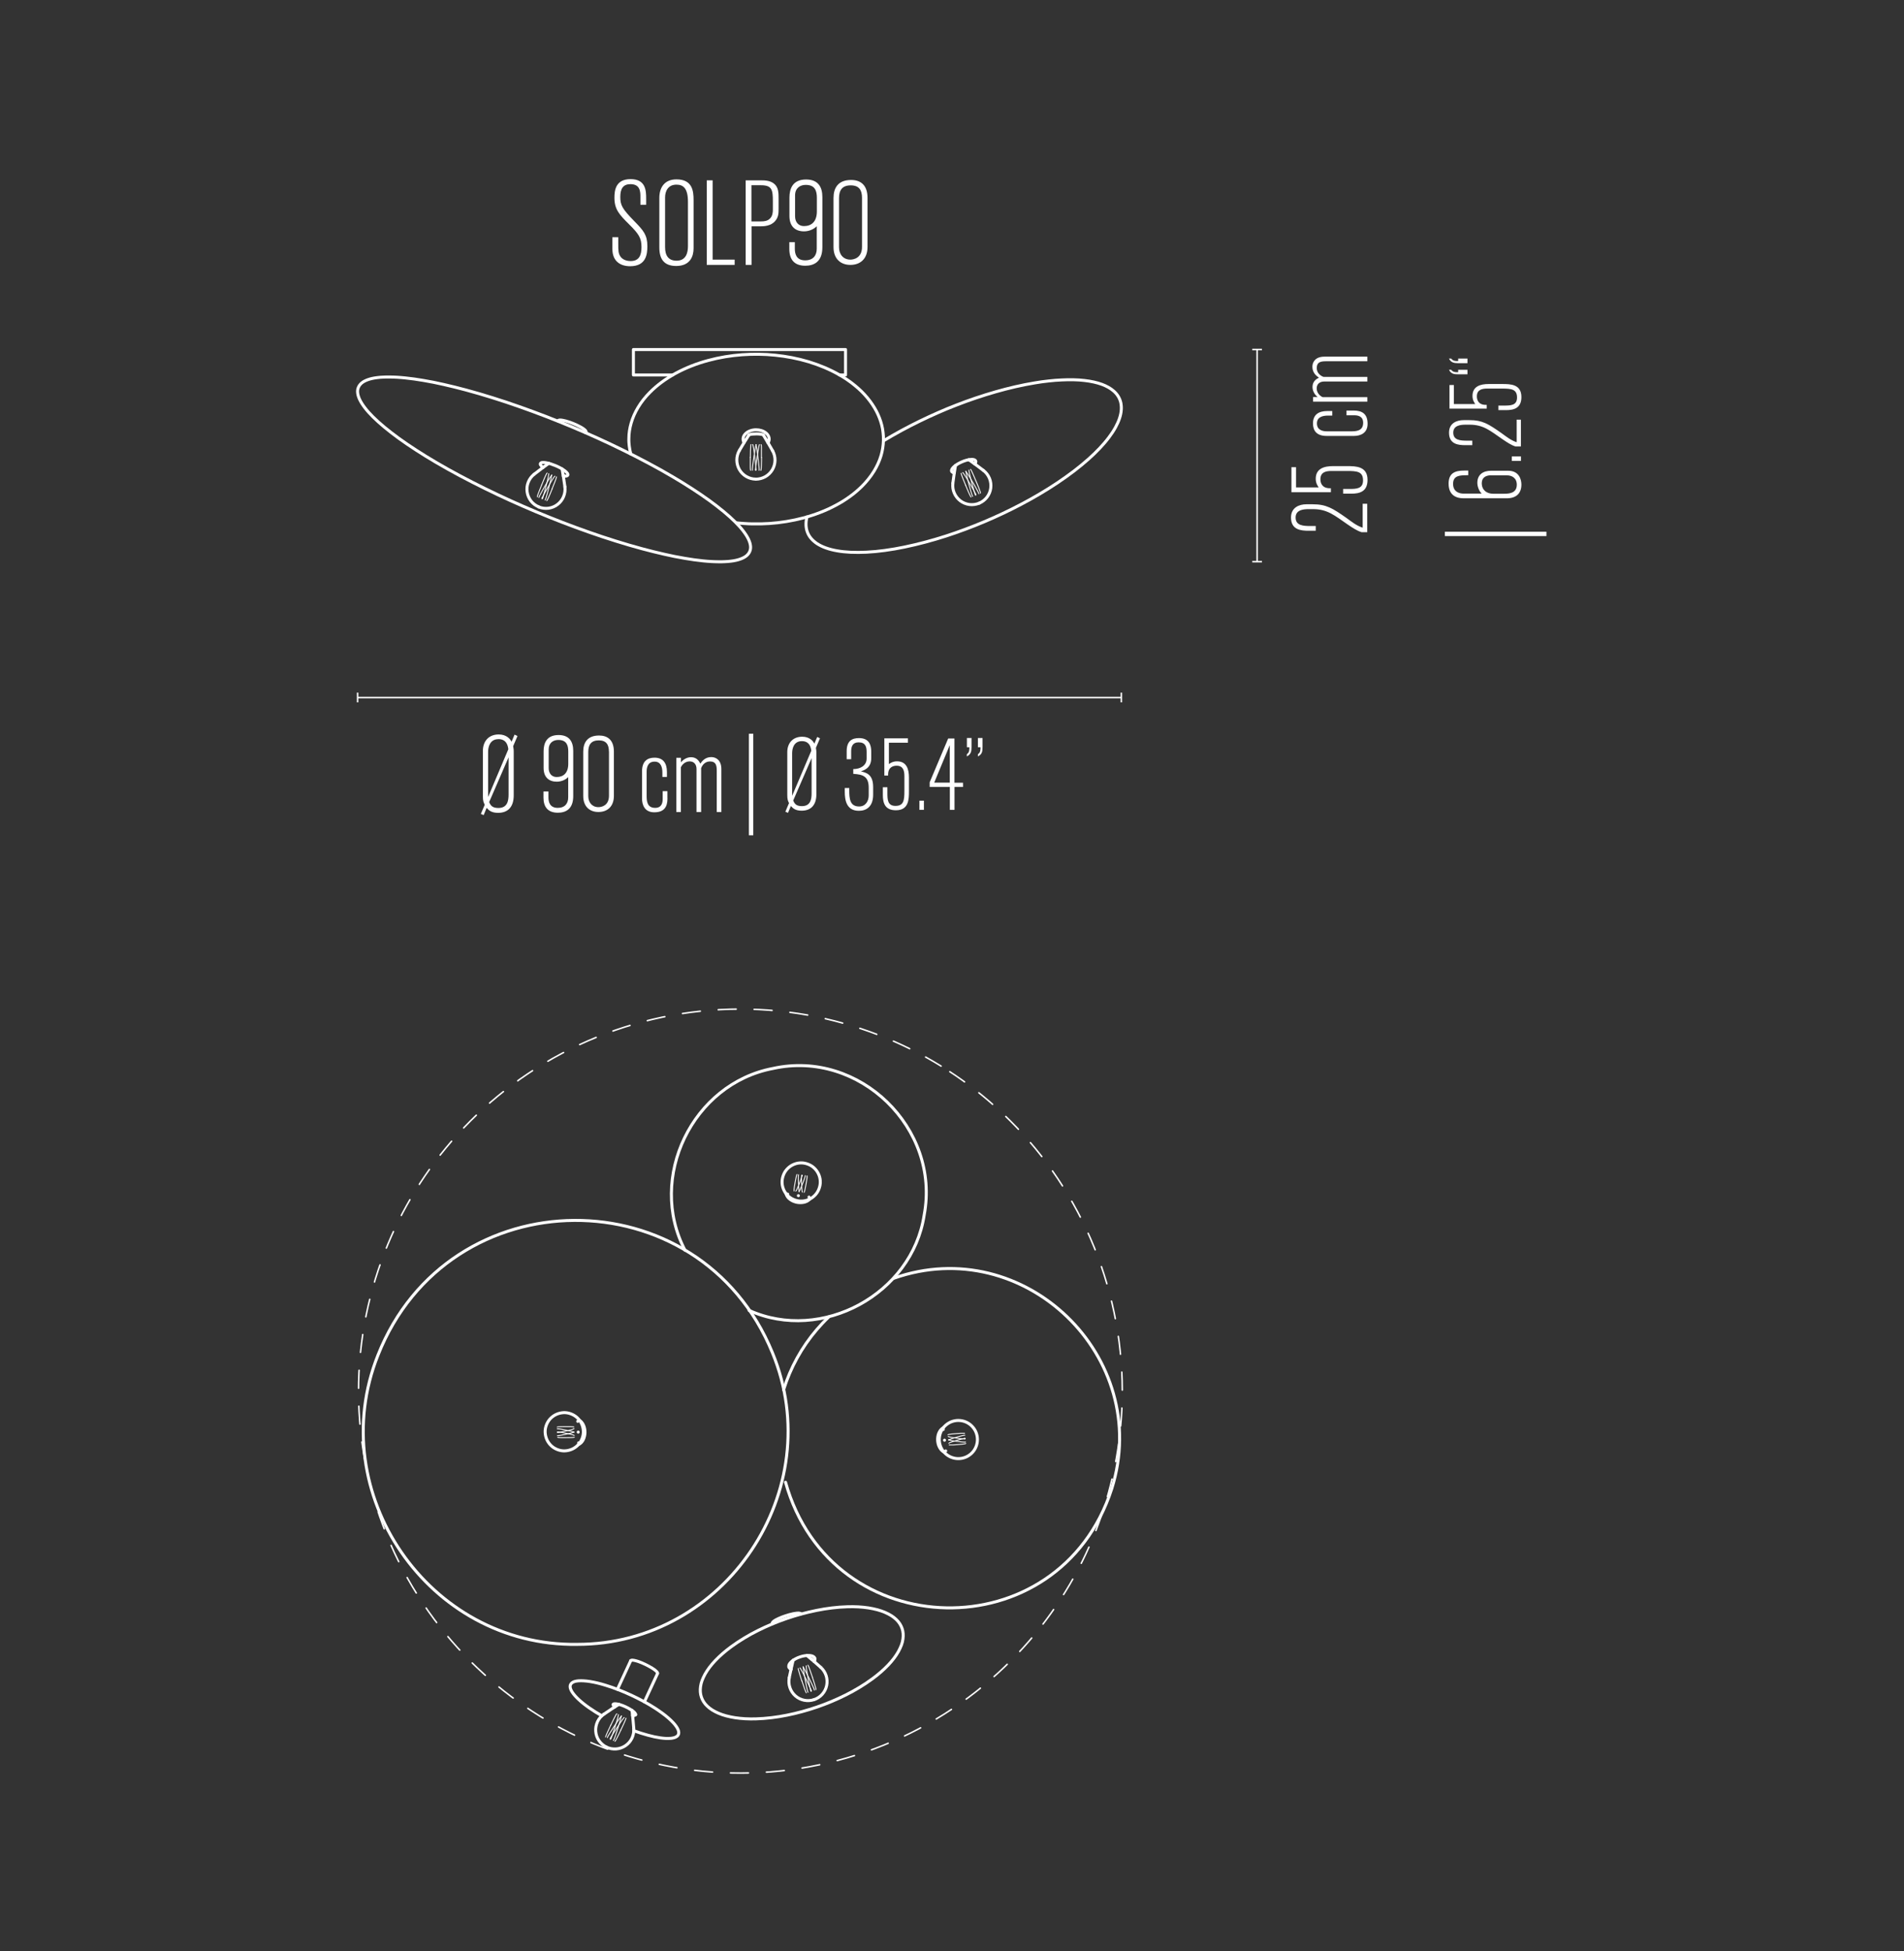 <svg xmlns="http://www.w3.org/2000/svg" viewBox="0 0 318 325.79"><rect x="0" y="0" width="318" height="325.79" fill="#333333" stroke="none"/><defs><style>      .cls-1 {        fill: #fff;      }      .cls-2 {        stroke-width: .15px;      }      .cls-2, .cls-3, .cls-4 {        stroke-linecap: round;        stroke-linejoin: round;      }      .cls-2, .cls-3, .cls-4, .cls-5 {        fill: none;        stroke: #fff;      }      .cls-3 {        stroke-width: .5px;      }      .cls-4 {        stroke-dasharray: 3 3;      }      .cls-4, .cls-5 {        stroke-width: .25px;      }      .cls-5 {        stroke-miterlimit: 10;      }    </style></defs><g id="Drawings_0.5" data-name="Drawings 0.5"><path class="cls-3" d="M123.49,75.21c.5-.86,1.05-1.73,1.58-2.57"></path><path class="cls-3" d="M129.04,75.27c-.49-.87-1.02-1.77-1.54-2.63"></path><path class="cls-3" d="M128.27,73.94s.01-.02.02-.03c0,0,.01-.02.02-.03,0-.02.02-.04.03-.05.02-.04.03-.07.05-.11.03-.07.05-.14.06-.22.02-.14.02-.28-.01-.42-.03-.14-.08-.27-.16-.39-.08-.14-.19-.26-.31-.36-.23-.2-.5-.34-.78-.43-.28-.09-.58-.14-.88-.14-.15,0-.29,0-.44.03-.15.02-.3.05-.45.1-.28.09-.56.22-.79.42-.12.1-.23.22-.32.35-.08.12-.14.25-.17.38-.08.3-.02.6.13.86"></path><path class="cls-3" d="M125.07,72.65s0-.02.02-.03c.01-.01.03-.03.05-.03.03-.01.06-.02.09-.03.04-.01.08-.02.12-.03.1-.02.21-.04.31-.05.2-.02.42-.03.63-.03s.43,0,.63.03c.1.01.21.03.31.05.04,0,.08.02.12.03.03,0,.06.02.09.03.02,0,.04.02.05.03,0,0,.02.02.02.03"></path><path class="cls-3" d="M162.81,77.47c.05-.07.1-.14.13-.21.02-.06.04-.12.04-.18,0-.11-.06-.2-.15-.26-.04-.03-.08-.04-.13-.06-.05-.02-.11-.03-.17-.04-.14-.02-.3-.02-.44,0-.48.04-1.01.21-1.44.4-.44.19-.92.45-1.28.77-.11.09-.22.2-.3.32-.03.05-.07.09-.09.15-.02.04-.04.08-.05.13-.03.11-.01.21.07.3.04.04.1.08.15.1.08.03.16.05.24.06"></path><path class="cls-3" d="M159.14,80.7c.12-.98.28-2,.44-2.98"></path><path class="cls-3" d="M164.26,78.56c-.79-.61-1.64-1.23-2.45-1.8"></path><line class="cls-3" x1="97.86" y1="72.09" x2="97.79" y2="72.24"></line><line class="cls-3" x1="93.22" y1="70.32" x2="93.26" y2="70.22"></line><path class="cls-3" d="M94.08,79.49c.11.01.22.02.34.01.08,0,.16-.02.24-.04.05-.02.1-.04.14-.08.03-.03.04-.07.05-.12,0-.04-.01-.09-.03-.13-.02-.06-.06-.11-.1-.16-.05-.07-.11-.12-.17-.18-.08-.07-.15-.14-.24-.2-.44-.33-1.02-.63-1.53-.84-.27-.11-.54-.21-.82-.3-.15-.04-.29-.08-.44-.12-.14-.03-.27-.06-.41-.08-.1-.01-.21-.02-.31-.03-.08,0-.16,0-.25.01-.06,0-.12.02-.17.05-.04.02-.08.04-.1.08-.03.04-.04.08-.04.12,0,.06.02.11.05.16.04.07.09.14.15.2.07.08.16.16.24.23"></path><path class="cls-3" d="M134.77,86.32c-.11.45-.17.91-.15,1.38.02.41.09.8.24,1.18.07.18.15.35.25.52.1.17.22.34.35.49.29.34.63.63,1,.88.45.29.93.52,1.43.7.6.22,1.24.38,1.87.49.75.14,1.52.21,2.28.25.88.04,1.77.03,2.65-.01,1.03-.05,2.06-.15,3.08-.29,1.11-.15,2.21-.34,3.31-.57,2.32-.48,4.66-1.11,6.92-1.84,4.26-1.38,8.56-3.19,12.52-5.28,2.08-1.09,4.14-2.3,6.1-3.61.94-.63,1.85-1.28,2.75-1.96.83-.64,1.64-1.3,2.43-2,.66-.59,1.3-1.2,1.9-1.84.53-.57,1.05-1.16,1.51-1.78.4-.53.78-1.09,1.1-1.68.27-.49.51-1.01.68-1.54.15-.45.25-.91.28-1.38.03-.4,0-.81-.08-1.2-.18-.77-.59-1.41-1.18-1.93-.26-.23-.56-.44-.86-.61-.35-.2-.72-.37-1.1-.51-.44-.16-.89-.29-1.35-.39-.52-.12-1.05-.2-1.58-.26-.6-.07-1.2-.11-1.8-.12-.67-.02-1.34,0-2,.03-.73.03-1.45.09-2.17.17-.77.08-1.54.19-2.31.32-2.19.36-4.41.88-6.54,1.49-2.2.63-4.4,1.37-6.53,2.2-1.04.4-2.06.82-3.08,1.27-1.03.45-2.04.92-3.05,1.41-2.06,1-4.11,2.11-6.08,3.3"></path><path class="cls-3" d="M105.35,75.79c-.11-.43-.2-.86-.25-1.29-.03-.21-.05-.42-.06-.64-.01-.21-.02-.42-.01-.63,0-.87.14-1.73.38-2.57.26-.92.66-1.8,1.15-2.62.55-.92,1.22-1.76,1.98-2.52.61-.62,1.27-1.18,1.97-1.7.74-.55,1.53-1.04,2.34-1.49,1.72-.93,3.57-1.65,5.46-2.15,1.85-.5,3.75-.81,5.66-.95.91-.07,1.82-.09,2.74-.08.93.01,1.85.06,2.77.16,1.88.19,3.75.55,5.56,1.09,1.78.54,3.52,1.26,5.14,2.18.92.53,1.81,1.13,2.63,1.81.76.62,1.47,1.31,2.09,2.07.57.69,1.07,1.43,1.49,2.23.37.72.67,1.48.87,2.27.11.43.19.85.23,1.29.05.42.07.84.06,1.26-.02.87-.16,1.73-.4,2.56-.27.92-.68,1.79-1.18,2.61-.56.91-1.24,1.75-2,2.51-.62.61-1.28,1.18-1.99,1.69-.75.55-1.54,1.04-2.35,1.47-1.72.93-3.58,1.63-5.46,2.13-1.86.49-3.78.8-5.7.93-.46.03-.93.05-1.39.06-.46.01-.91.01-1.37,0-.47,0-.93-.03-1.4-.06-.44-.03-.87-.06-1.31-.11"></path><polyline class="cls-3" points="140.2 62.61 141.22 62.61 141.22 58.36 105.79 58.36 105.79 62.61 112.37 62.61"></polyline><path class="cls-3" d="M105.86,288.98c.77.28,1.56.54,2.35.75.37.1.73.19,1.1.27.33.07.67.13,1.01.18.32.04.63.08.95.09.26,0,.52,0,.78-.02.2-.02.4-.06.6-.12.14-.05.29-.12.41-.21.21-.16.31-.38.3-.64,0-.15-.04-.31-.1-.45-.07-.19-.18-.37-.29-.53-.16-.24-.35-.47-.55-.68-.24-.26-.51-.51-.78-.75-.32-.28-.65-.54-.99-.79-.38-.28-.76-.54-1.15-.8-1.27-.83-2.68-1.58-4.05-2.22-1.37-.64-2.86-1.23-4.31-1.67-.44-.14-.89-.26-1.34-.37-.41-.1-.82-.18-1.24-.25-.36-.06-.72-.1-1.08-.12-.29-.02-.59-.02-.88,0-.21.02-.42.05-.62.11-.15.05-.3.11-.43.21-.21.16-.33.37-.33.63,0,.15.04.3.09.44.07.19.17.37.28.53.14.21.31.42.48.61.21.24.44.46.67.67.25.23.51.45.78.66.3.23.6.46.91.67.67.47,1.38.91,2.09,1.31"></path><path class="cls-3" d="M130.9,196.06c-.16.37-.26.76-.28,1.16-.02.44.05.87.21,1.28.16.41.39.78.7,1.09.28.29.61.52.98.68s.76.26,1.16.28c.44.02.87-.05,1.28-.21.41-.16.78-.39,1.09-.7.29-.28.52-.61.68-.98s.26-.76.28-1.16c.02-.44-.05-.87-.21-1.28-.16-.41-.39-.78-.7-1.09-.28-.29-.61-.52-.98-.68-.37-.16-.76-.26-1.16-.28-.44-.02-.87.05-1.28.21-.41.16-.78.39-1.09.7-.29.28-.52.61-.68.98Z"></path><path class="cls-3" d="M131.29,199.32c.05.19.13.37.25.53.12.16.26.3.42.41.31.23.69.39,1.07.48.38.08.79.09,1.17.02.38-.07.76-.24,1.03-.53"></path><path class="cls-3" d="M125.11,218.8c12.15,5.47,27.23-2.73,29.24-15.91,2.75-14.5-10.83-27.68-25.24-24.49-13.44,2.53-21.06,18.25-14.7,30.36"></path><line class="cls-3" x1="129.01" y1="271.01" x2="129.04" y2="271.11"></line><line class="cls-3" x1="133.73" y1="269.49" x2="133.71" y2="269.44"></line><path class="cls-3" d="M129.01,271.01s0-.06,0-.08c.02-.04.04-.07.07-.1.04-.05.09-.09.14-.13.07-.05.14-.1.21-.14.09-.05.17-.1.26-.15.1-.05.21-.1.31-.15.38-.18.81-.34,1.21-.47.4-.13.84-.26,1.25-.34.11-.02.23-.04.34-.06.1-.02.2-.03.3-.04.08,0,.17-.01.25-.01.06,0,.13,0,.19.02.04,0,.08.02.12.04.02.01.04.03.05.06"></path><path class="cls-3" d="M135.98,277.43c.04-.07.08-.15.11-.22.02-.06.03-.13.03-.2,0-.13-.06-.24-.15-.32-.09-.08-.19-.14-.3-.18-.15-.05-.3-.08-.46-.09-.27-.02-.55,0-.81.04-.27.04-.54.11-.79.2-.13.04-.25.09-.38.14-.13.05-.25.11-.37.18-.24.13-.47.28-.67.46-.11.1-.22.22-.31.34-.06.1-.12.2-.14.32-.03.13-.01.25.06.36.04.06.08.11.13.15.06.05.14.09.21.12"></path><path class="cls-3" d="M131.81,280.14c.2-.97.43-1.98.66-2.94"></path><path class="cls-3" d="M137.08,278.4c-.74-.67-1.54-1.35-2.31-1.98"></path><path class="cls-3" d="M105.85,288.62c-.07-1-.18-2.04-.29-3.03"></path><path class="cls-3" d="M100.85,286.23c.81-.57,1.68-1.13,2.51-1.66"></path><path class="cls-3" d="M106.15,286.31s.01-.05.01-.08c0-.04-.02-.07-.04-.1-.02-.05-.05-.09-.09-.13-.04-.05-.09-.1-.14-.15-.06-.06-.13-.11-.2-.16-.08-.06-.16-.12-.24-.17-.3-.2-.64-.38-.96-.53-.32-.15-.68-.29-1.03-.39-.09-.03-.19-.05-.29-.07-.08-.02-.17-.03-.25-.04-.07,0-.13-.01-.2-.01-.05,0-.1,0-.15.01-.04,0-.07.02-.1.04-.02.02-.04.03-.05.06"></path><path class="cls-3" d="M106.15,286.31c-.04.08-.16.1-.23.11-.09,0-.18,0-.27,0"></path><path class="cls-3" d="M102.66,285.02c-.06-.06-.12-.13-.17-.19-.04-.06-.1-.16-.06-.24"></path><path class="cls-3" d="M117.15,283.39c.2.57.53,1.07.97,1.48.25.24.53.46.82.64.34.21.69.39,1.06.55.42.18.85.32,1.29.44.49.13.99.23,1.49.31.56.08,1.11.14,1.67.17.6.03,1.21.04,1.81.02,1.72-.05,3.48-.27,5.16-.61,1.7-.34,3.39-.8,5.02-1.36,1.64-.56,3.26-1.24,4.8-2.01,1.54-.77,3.06-1.68,4.45-2.7.49-.36.96-.73,1.42-1.13.42-.37.83-.75,1.22-1.16.35-.37.68-.75.99-1.16.27-.36.52-.74.74-1.13.19-.35.36-.71.5-1.08.12-.33.21-.67.25-1.01.08-.6.05-1.19-.15-1.76-.2-.57-.53-1.07-.97-1.48-.25-.24-.53-.46-.82-.64-.34-.21-.69-.39-1.06-.55-.42-.18-.85-.32-1.29-.44-.49-.13-.99-.23-1.49-.31-.56-.08-1.11-.14-1.67-.17-.6-.03-1.21-.04-1.81-.02-1.72.05-3.48.27-5.16.61-1.7.34-3.39.8-5.02,1.36-1.64.56-3.26,1.24-4.8,2.01-1.54.77-3.06,1.68-4.45,2.7-.49.36-.96.73-1.42,1.13-.42.37-.83.75-1.22,1.16-.35.37-.68.75-.99,1.16-.27.36-.52.74-.74,1.13-.19.35-.36.71-.5,1.08-.12.33-.21.67-.25,1.01-.08.6-.05,1.19.15,1.76Z"></path><path class="cls-3" d="M160.6,237.22c-.4-.07-.8-.06-1.19.02-.43.09-.83.26-1.19.52s-.66.57-.88.94c-.21.34-.35.72-.42,1.12s-.06.8.02,1.19c.09.43.26.83.52,1.19s.57.66.94.88c.34.21.72.35,1.12.42s.8.06,1.19-.02c.43-.09.83-.26,1.19-.52.36-.25.66-.57.88-.94.21-.34.35-.72.42-1.12.07-.4.06-.8-.02-1.19-.09-.43-.26-.83-.52-1.19s-.57-.66-.94-.88c-.34-.21-.72-.35-1.12-.42Z"></path><path class="cls-3" d="M89.21,79.19c.79-.62,1.62-1.24,2.44-1.83"></path><path class="cls-3" d="M157.55,238.4c-.18.09-.33.22-.45.37-.12.15-.22.33-.3.51-.15.36-.21.76-.2,1.15.01.39.1.79.27,1.14.17.35.42.68.77.87"></path><path class="cls-3" d="M138.42,219.89c-.7.66-1.36,1.37-1.99,2.1-2.52,2.94-4.41,6.37-5.56,10.07"></path><path class="cls-3" d="M131.2,247.49c7.64,27.4,45.75,28.16,54.48,1.09,6.91-22.02-14.63-42.82-36.4-35.15"></path><path class="cls-3" d="M94.35,81.28c-.13-.98-.3-2-.47-2.98"></path><path class="cls-3" d="M97.86,72.09s0-.05,0-.08c-.01-.04-.04-.08-.06-.11-.04-.05-.08-.09-.13-.13-.06-.06-.13-.11-.2-.16-.08-.06-.17-.11-.25-.17-.1-.06-.2-.12-.3-.17-.37-.2-.78-.39-1.17-.55s-.82-.31-1.23-.42c-.11-.03-.22-.06-.34-.08-.1-.02-.2-.04-.3-.06-.08-.01-.17-.02-.25-.03-.06,0-.13,0-.19,0-.04,0-.08.01-.12.03-.02.01-.05.03-.06.06"></path><path class="cls-3" d="M93.48,242.16c.39.1.79.12,1.19.06.43-.06.85-.21,1.22-.43.37-.23.7-.52.95-.88.23-.33.4-.7.5-1.09s.12-.79.06-1.19c-.06-.43-.21-.85-.43-1.22-.23-.37-.52-.7-.88-.95-.33-.23-.7-.4-1.09-.5-.39-.1-.79-.12-1.19-.06-.43.06-.85.21-1.22.43-.37.23-.7.52-.95.88-.23.33-.4.7-.5,1.09-.1.39-.12.79-.06,1.19.06.43.21.85.43,1.22.23.37.52.7.88.95.33.23.7.4,1.09.5Z"></path><path class="cls-3" d="M59.86,64.67c.12-.29.32-.53.56-.73.14-.12.3-.21.46-.3.19-.1.38-.18.58-.25.23-.08.47-.15.71-.2.28-.06.56-.11.84-.14.32-.04.65-.07.97-.08.37-.02.73-.03,1.1-.02.41,0,.82.02,1.23.04.45.03.9.06,1.35.11,1.01.1,2.03.25,3.03.42,1.15.19,2.29.42,3.42.68,1.25.28,2.48.59,3.72.92,1.48.4,2.96.83,4.42,1.29,1.51.47,3.02.97,4.51,1.5,2.94,1.03,5.88,2.17,8.75,3.37,2.87,1.2,5.74,2.5,8.54,3.88,1.42.7,2.84,1.42,4.24,2.17,1.35.72,2.7,1.47,4.02,2.25,1.1.65,2.19,1.31,3.26,2.01.98.63,1.94,1.28,2.88,1.96.82.6,1.64,1.22,2.42,1.87.35.29.69.58,1.02.88.3.27.6.55.89.84.26.26.51.52.76.8.22.24.42.49.62.75.17.23.34.46.49.7.13.21.25.42.36.65.09.19.17.39.23.59.05.18.09.35.11.54.03.31,0,.62-.13.91-.12.29-.32.53-.56.73-.14.12-.3.21-.46.3-.19.1-.38.18-.58.25-.23.08-.47.15-.71.2-.28.06-.56.11-.84.14-.32.04-.65.07-.97.08-.37.02-.73.03-1.1.02-.41,0-.82-.02-1.23-.04-.45-.03-.9-.06-1.35-.11-1.01-.1-2.03-.25-3.03-.42-1.15-.19-2.29-.42-3.42-.68-1.25-.28-2.48-.59-3.72-.92-1.48-.4-2.96-.83-4.42-1.29-1.51-.47-3.02-.97-4.51-1.5-2.94-1.03-5.88-2.17-8.75-3.37-2.87-1.2-5.74-2.5-8.54-3.88-1.42-.7-2.84-1.42-4.24-2.17-1.35-.72-2.7-1.47-4.02-2.25-1.1-.65-2.19-1.31-3.26-2.01-.98-.63-1.94-1.28-2.88-1.96-.82-.6-1.64-1.22-2.42-1.87-.35-.29-.69-.58-1.02-.88-.3-.27-.6-.55-.89-.84-.26-.26-.51-.52-.76-.8-.22-.24-.42-.49-.62-.75-.17-.23-.34-.46-.49-.7-.13-.21-.25-.42-.36-.65-.09-.19-.17-.39-.23-.59-.05-.18-.09-.35-.11-.54-.03-.31,0-.62.13-.91Z"></path><path class="cls-3" d="M96.61,241.2c.18-.08.34-.2.48-.34.13-.14.25-.31.33-.48.17-.35.26-.75.28-1.14.01-.39-.05-.79-.19-1.15-.14-.36-.37-.71-.7-.92"></path><path class="cls-3" d="M96.37,274.56c24.76.04,42.08-25.8,32.64-48.69-12.16-29.67-54.11-29.4-65.89.42-9.15,23,8.5,48.62,33.25,48.27Z"></path><line class="cls-3" x1="107.62" y1="284.16" x2="109.82" y2="279.42"></line><line class="cls-3" x1="105.34" y1="277.28" x2="103.12" y2="282.07"></line><path class="cls-3" d="M105.34,277.28s.04-.04.06-.05c.04-.02.08-.02.12-.03.06,0,.13,0,.19,0,.08,0,.17.02.25.04.1.02.2.05.29.07.11.03.22.07.33.1.4.14.82.31,1.2.5.38.18.78.4,1.14.62.1.06.19.12.29.19.08.06.16.12.24.18.07.05.13.11.19.17.04.04.09.09.12.14.02.03.05.07.06.11,0,.03,0,.05,0,.08"></path><path class="cls-4" d="M157.18,178.01c-3.31-2.05-6.8-3.78-10.43-5.19-3.85-1.49-7.83-2.61-11.89-3.34-8.58-1.53-17.38-1.29-25.86.72-8.48,2-16.46,5.72-23.45,10.93-3.31,2.47-6.37,5.25-9.14,8.31-2.62,2.88-4.96,6-7.01,9.31-2.05,3.31-3.78,6.8-5.19,10.43-1.49,3.85-2.61,7.83-3.34,11.89-1.53,8.58-1.29,17.38.72,25.86,2,8.48,5.72,16.46,10.93,23.45,2.47,3.31,5.25,6.37,8.31,9.14,2.88,2.62,6,4.96,9.31,7.01,3.31,2.05,6.8,3.78,10.43,5.19,3.85,1.49,7.83,2.61,11.89,3.34,8.58,1.53,17.38,1.29,25.86-.72,8.48-2,16.46-5.72,23.45-10.93,3.31-2.47,6.37-5.25,9.14-8.31,2.62-2.88,4.96-6,7.01-9.31s3.78-6.8,5.19-10.43c1.49-3.85,2.61-7.83,3.34-11.89,1.53-8.58,1.29-17.38-.72-25.86-2-8.48-5.72-16.46-10.93-23.45-2.47-3.31-5.25-6.37-8.31-9.14-2.88-2.62-6-4.96-9.31-7.01Z"></path><line class="cls-3" x1="96.57" y1="239.12" x2="96.57" y2="239.12"></line><line class="cls-3" x1="96.49" y1="237.32" x2="96.49" y2="237.32"></line><line class="cls-3" x1="96.64" y1="240.92" x2="96.64" y2="240.92"></line><line class="cls-3" x1="157.75" y1="240.47" x2="157.75" y2="240.47"></line><line class="cls-3" x1="157.95" y1="242.26" x2="157.95" y2="242.26"></line><line class="cls-3" x1="157.54" y1="238.68" x2="157.54" y2="238.68"></line><path class="cls-3" d="M105.85,288.62c.04.56-.07,1.11-.31,1.62-.24.5-.62.93-1.08,1.24-.46.31-1,.5-1.55.54-.56.04-1.11-.06-1.62-.3"></path><path class="cls-3" d="M101.3,291.72c-.5-.24-.93-.61-1.25-1.07-.32-.46-.51-.99-.55-1.55-.05-.55.06-1.11.29-1.62.24-.51.6-.94,1.06-1.26"></path><line class="cls-3" x1="102.47" y1="285.08" x2="102.47" y2="285.08"></line><line class="cls-3" x1="135.61" y1="277.05" x2="135.61" y2="277.05"></line><line class="cls-3" x1="132.19" y1="278.18" x2="132.19" y2="278.18"></line><path class="cls-3" d="M135.95,283.79c-.53.18-1.1.21-1.64.1-.55-.11-1.05-.36-1.47-.73-.42-.37-.73-.84-.91-1.37-.18-.53-.22-1.09-.11-1.64"></path><path class="cls-3" d="M137.08,278.4c.42.37.72.85.9,1.38.17.53.2,1.1.09,1.64-.11.55-.37,1.05-.74,1.47-.37.42-.85.73-1.37.9"></path><line class="cls-3" x1="133.34" y1="199.64" x2="133.34" y2="199.64"></line><line class="cls-3" x1="135.12" y1="199.88" x2="135.12" y2="199.88"></line><line class="cls-3" x1="131.56" y1="199.39" x2="131.56" y2="199.39"></line><line class="cls-3" x1="105.72" y1="286.63" x2="105.72" y2="286.63"></line><line class="cls-3" x1="162.7" y1="77.33" x2="162.7" y2="77.33"></line><line class="cls-3" x1="159.37" y1="78.72" x2="159.37" y2="78.72"></line><path class="cls-3" d="M163.54,84.02c-.51.21-1.08.29-1.63.22s-1.08-.29-1.52-.62c-.44-.34-.79-.78-1.01-1.3-.22-.51-.3-1.07-.23-1.63"></path><path class="cls-3" d="M164.26,78.56c.44.34.78.79,1,1.31.21.52.28,1.08.21,1.63-.07.55-.29,1.08-.63,1.52s-.79.79-1.3,1"></path><line class="cls-3" x1="128.08" y1="73.52" x2="128.08" y2="73.52"></line><line class="cls-3" x1="124.48" y1="73.48" x2="124.48" y2="73.48"></line><path class="cls-3" d="M126.21,80c-.56,0-1.1-.16-1.58-.44s-.88-.69-1.15-1.17c-.27-.48-.42-1.03-.42-1.59,0-.56.15-1.1.43-1.59"></path><path class="cls-3" d="M129.04,75.27c.27.49.41,1.04.4,1.6-.01.56-.17,1.1-.45,1.58-.29.48-.69.87-1.18,1.15-.49.27-1.04.41-1.59.41"></path><path class="cls-3" d="M89.21,79.19c-.44.35-.78.8-.98,1.32-.21.52-.27,1.08-.19,1.63.08.55.3,1.07.64,1.51.34.44.8.78,1.31.99"></path><path class="cls-3" d="M89.98,84.65c.52.21,1.08.28,1.63.21.55-.08,1.08-.29,1.52-.64.44-.34.79-.79,1-1.31.21-.52.29-1.08.21-1.63"></path><line class="cls-3" x1="90.76" y1="77.95" x2="90.76" y2="77.95"></line><line class="cls-3" x1="94.1" y1="79.3" x2="94.1" y2="79.3"></line></g><g id="Drawings_0.15" data-name="Drawings 0.15"><line class="cls-2" x1="93.19" y1="239.08" x2="93.19" y2="239.08"></line><line class="cls-2" x1="93.19" y1="239.2" x2="93.19" y2="239.2"></line><path class="cls-2" d="M95.89,239.15s-.01-.01-.02-.02c-.07-.05-.3-.11-.36-.12-.09-.02-.18-.05-.27-.07-.24-.06-.51-.11-.75-.16-.24-.05-.51-.1-.75-.14-.09-.02-.18-.03-.27-.04-.07,0-.3-.04-.37-.02,0,0-.01,0-.02,0"></path><path class="cls-2" d="M93.1,239.17s.02,0,.02,0c.08.02.3-.02.37-.03.09-.01.18-.03.27-.05.24-.04.5-.1.74-.15.23-.05.5-.11.74-.17.09-.02.18-.05.26-.07.06-.02.29-.08.35-.13,0,0,.01-.01.02-.02"></path><path class="cls-2" d="M93.09,239.11s.01,0,.02,0c.08-.02.3.01.37.02.09.01.18.03.27.04.24.04.51.09.75.14.24.05.51.1.75.16.09.02.18.04.27.07.06.02.29.08.36.12,0,0,.01.01.02.02"></path><path class="cls-2" d="M95.85,238.27s0,0,0,0c0,0-.01,0-.02-.01-.01,0-.03,0-.04-.01-.02,0-.04,0-.06-.01-.05,0-.11-.01-.16-.02-.12,0-.26-.01-.38-.02-.24,0-.51,0-.74,0s-.51,0-.74.01c-.12,0-.26.01-.37.02-.05,0-.11.01-.16.02-.02,0-.04,0-.05.01-.01,0-.03,0-.04.01,0,0-.01,0-.02.01,0,0,0,0,0,0"></path><path class="cls-2" d="M95.88,239.09s-.01.01-.02.02c-.07.05-.29.11-.35.13-.09.02-.18.05-.26.07-.23.06-.5.12-.74.17-.23.05-.5.11-.74.15-.09.02-.18.03-.27.05-.07.01-.29.05-.37.03,0,0-.02,0-.02,0"></path><path class="cls-2" d="M95.92,239.97s0,0,0,0c0,0-.01,0-.02.01-.01,0-.03,0-.04.01-.02,0-.04,0-.05.01-.05,0-.11.02-.16.02-.12.01-.25.02-.37.02-.24,0-.51.01-.74.01s-.51,0-.74,0c-.12,0-.26,0-.38-.02-.05,0-.11,0-.16-.02-.02,0-.04,0-.06-.01-.01,0-.03,0-.04-.01,0,0-.01,0-.02-.01,0,0,0,0,0,0"></path><line class="cls-2" x1="161.12" y1="240.27" x2="161.12" y2="240.27"></line><path class="cls-2" d="M161.1,240.15h0"></path><path class="cls-2" d="M158.42,240.39s.01.01.02.02c.07.04.3.09.37.1.09.02.18.03.27.05.24.04.52.08.76.11.24.03.52.06.76.09.09,0,.18.02.27.02.07,0,.3.02.37,0,0,0,.01,0,.02-.01"></path><path class="cls-2" d="M161.2,240.17s-.02,0-.02,0c-.08-.01-.3.04-.37.06-.09.02-.18.04-.26.06-.23.06-.5.14-.73.2-.23.07-.49.15-.72.22-.08.03-.17.06-.26.09-.06.02-.28.1-.34.15,0,0-.01.01-.02.02"></path><path class="cls-2" d="M161.21,240.23s-.01,0-.02.01c-.08.02-.3,0-.37,0-.09,0-.18-.01-.27-.02-.24-.02-.52-.06-.76-.09-.24-.03-.52-.07-.76-.11-.09-.01-.18-.03-.27-.05-.07-.01-.3-.06-.37-.1,0,0-.01,0-.02-.02"></path><path class="cls-2" d="M158.52,241.26s0,0,0,0c0,0,.01,0,.02,0,.01,0,.03,0,.04,0,.02,0,.04,0,.06,0,.05,0,.11,0,.16,0,.12,0,.26,0,.38,0,.24-.01.51-.03.74-.05.24-.02.5-.04.74-.07.12-.01.26-.03.37-.05.05,0,.11-.02.16-.03.02,0,.04,0,.05-.02.01,0,.03,0,.04-.02,0,0,.01,0,.02-.01,0,0,0,0,0,0"></path><path class="cls-2" d="M158.43,240.45s.01-.01.02-.02c.06-.05.28-.13.34-.15.08-.03.17-.06.26-.09.23-.08.49-.15.72-.22.23-.07.49-.14.73-.2.09-.02.18-.05.26-.06.07-.02.29-.07.37-.06,0,0,.02,0,.02,0"></path><path class="cls-2" d="M158.33,239.57s0,0,0,0c0,0,.01,0,.02-.01.01,0,.02-.01.04-.02.02,0,.04-.01.05-.02.05-.01.11-.02.16-.03.12-.02.25-.04.37-.05.24-.03.51-.05.74-.07.24-.02.5-.04.74-.05.12,0,.26-.01.38,0,.05,0,.11,0,.16,0,.02,0,.04,0,.06,0,.01,0,.03,0,.04,0,0,0,.01,0,.02,0,0,0,0,0,0,0"></path><path class="cls-2" d="M133.32,278.58s0,.11.01.13c0,.04.02.09.03.13.02.09.05.17.07.26.05.17.1.34.15.52.11.34.22.68.33,1.03"></path><path class="cls-2" d="M133.92,280.64c.11.34.23.68.35,1.02.06.17.12.34.18.51.03.08.06.17.1.25.02.04.04.08.05.12.01.02.05.1.07.11"></path><path class="cls-2" d="M134.16,278.3s0,.03,0,.04c0,.02,0,.04,0,.05,0,.05,0,.1,0,.14,0,.1.02.2.04.3.03.18.05.36.08.54.06.36.13.71.19,1.07.07.36.13.71.21,1.07.04.18.07.35.12.53.02.1.05.2.07.29.01.05.03.09.04.14,0,.02.01.03.02.05,0,.01.01.03.02.04"></path><line class="cls-2" x1="135.38" y1="282.27" x2="135.38" y2="282.27"></line><path class="cls-2" d="M135.51,282.38s0-.03,0-.04c0-.02,0-.03-.01-.05-.01-.05-.03-.09-.05-.14-.04-.09-.08-.19-.12-.28-.07-.17-.15-.33-.23-.5-.15-.33-.31-.65-.47-.98-.16-.33-.32-.65-.49-.97-.08-.16-.17-.32-.25-.48-.05-.09-.1-.18-.15-.26-.02-.04-.05-.08-.08-.12-.01-.01-.02-.03-.03-.04,0-.01-.02-.02-.03-.03"></path><path class="cls-2" d="M134.94,278.04s.06.09.07.11c.02.04.04.08.05.12.04.08.07.17.1.25.06.17.12.34.18.51.12.34.23.68.35,1.02"></path><path class="cls-2" d="M135.69,280.06c.11.34.22.68.33,1.03.05.17.11.34.15.52.02.09.05.17.07.26.01.04.02.09.03.13,0,.03.02.11.01.13"></path><path class="cls-2" d="M134.1,278.32s.02.02.03.03c.01.01.02.03.03.04.03.04.05.08.08.12.05.09.1.17.15.26.09.16.17.32.25.48.17.32.33.65.49.97.16.33.32.65.47.98.08.16.15.33.22.49.04.09.08.19.12.28.02.04.03.09.05.14,0,.02.01.03.01.05,0,.01,0,.03,0,.04"></path><line class="cls-2" x1="135.49" y1="282.23" x2="135.49" y2="282.23"></line><line class="cls-2" x1="133.98" y1="196.32" x2="133.98" y2="196.32"></line><path class="cls-2" d="M101.9,290.38s0-.03,0-.04c0-.02.01-.03.02-.05.02-.04.04-.09.06-.13.05-.09.1-.18.15-.26.09-.16.19-.31.29-.46.19-.31.39-.61.59-.91.2-.3.4-.61.6-.9.1-.15.21-.3.31-.45.06-.08.12-.16.18-.24.03-.04.06-.08.09-.11.01-.01.02-.03.04-.04.01,0,.02-.02.03-.02"></path><line class="cls-2" x1="102.05" y1="290.28" x2="102.05" y2="290.28"></line><path class="cls-2" d="M103.76,286.5s0,.03,0,.04c0,.02,0,.04,0,.05,0,.05-.02.1-.03.14-.02.1-.05.2-.07.29-.05.17-.1.35-.15.52-.1.35-.21.69-.32,1.04-.11.35-.22.69-.34,1.03-.06.17-.12.34-.18.51-.03.09-.07.19-.11.28-.02.04-.04.09-.06.13,0,.02-.02.03-.03.05,0,.01-.02.02-.03.03"></path><path class="cls-2" d="M103.7,288.85c-.15.32-.31.65-.47.97-.08.16-.16.32-.25.48-.04.08-.09.16-.13.24-.02.04-.05.08-.07.11-.01.02-.06.09-.09.1"></path><path class="cls-2" d="M104.55,286.88s-.02.11-.03.13c-.01.04-.03.08-.05.13-.03.08-.07.17-.1.25-.07.17-.14.33-.22.49-.15.33-.3.65-.46.98"></path><path class="cls-2" d="M101.96,290.4s.02-.02.03-.03c0-.02.02-.03.03-.05.02-.04.04-.09.06-.13.04-.09.08-.19.11-.28.06-.17.12-.34.18-.51.12-.34.23-.69.34-1.03.11-.35.22-.69.32-1.04.05-.17.1-.35.15-.52.03-.1.05-.19.07-.29.01-.05.02-.09.03-.14,0-.02,0-.04,0-.05,0-.01,0-.03,0-.04"></path><line class="cls-2" x1="101.95" y1="290.23" x2="101.95" y2="290.23"></line><path class="cls-2" d="M103.81,286.52s-.02.01-.03.02c-.01.01-.03.03-.04.04-.03.04-.06.07-.09.11-.06.08-.12.16-.18.24-.11.15-.21.3-.31.45-.2.3-.4.6-.6.9s-.4.61-.59.91c-.1.15-.19.31-.29.46-.05.09-.1.17-.15.26-.02.04-.04.08-.06.13,0,.02-.01.03-.02.05,0,.01,0,.03,0,.04"></path><path class="cls-2" d="M102.01,288.05c-.15.32-.31.65-.46.98-.07.16-.15.33-.22.49-.04.08-.07.17-.1.25-.02.04-.03.08-.05.13,0,.02-.03.1-.03.13"></path><path class="cls-2" d="M103.02,286.15s-.07.08-.09.1c-.02.04-.05.08-.07.11-.05.08-.09.16-.13.24-.08.16-.17.32-.25.48-.16.32-.32.64-.47.97"></path><line class="cls-2" x1="133.87" y1="196.31" x2="133.87" y2="196.31"></line><path class="cls-2" d="M133.43,198.96s.02-.01.02-.02c.06-.06.16-.27.19-.33.04-.08.08-.17.11-.25.1-.23.2-.48.29-.71.09-.23.19-.48.27-.71.03-.08.06-.17.09-.26.02-.07.09-.28.09-.36,0,0,0-.02,0-.02"></path><path class="cls-2" d="M133.91,196.22s0,.01-.01.02c-.03.07-.04.3-.04.37,0,.09,0,.18,0,.27,0,.24,0,.51.02.75,0,.24.02.51.04.75,0,.09.01.18.02.27,0,.07.03.29.06.37,0,0,0,.01.01.02"></path><path class="cls-2" d="M133.97,196.22s0,.02,0,.02c0,.08-.07.3-.09.36-.03.08-.06.17-.09.26-.08.23-.18.49-.27.71-.09.23-.19.48-.29.71-.04.08-.07.17-.11.25-.03.06-.13.27-.19.33,0,0-.01.01-.02.02"></path><path class="cls-2" d="M134.3,199.09s0,0,0,0c0,0,0-.01.01-.02,0-.01.01-.02.02-.04,0-.02.01-.04.02-.05.02-.05.03-.11.05-.16.03-.11.06-.25.08-.37.05-.23.1-.5.14-.73.04-.23.09-.5.12-.73.02-.12.03-.26.05-.37,0-.05,0-.11,0-.16,0-.02,0-.04,0-.06,0-.01,0-.03,0-.04,0,0,0-.01,0-.02,0,0,0,0,0,0"></path><path class="cls-2" d="M133.49,198.97s-.01-.01-.01-.02c-.03-.07-.06-.3-.06-.37,0-.09-.02-.18-.02-.27-.02-.24-.03-.52-.04-.75,0-.24-.02-.51-.02-.75,0-.09,0-.18,0-.27,0-.07,0-.3.04-.37,0,0,0-.01.01-.02"></path><path class="cls-2" d="M132.62,198.85s0,0,0,0c0,0,0-.01,0-.02,0-.01,0-.03,0-.04,0-.02,0-.04,0-.06,0-.05,0-.11,0-.16.01-.12.03-.25.05-.37.03-.24.08-.5.12-.73.04-.23.09-.5.14-.73.02-.12.05-.25.08-.37.01-.05.03-.11.05-.16,0-.02.01-.04.02-.05,0-.01.01-.02.02-.04,0,0,0-.01.01-.02,0,0,0,0,0,0"></path><path class="cls-2" d="M160.53,79.02s.01.11.02.13c.01.04.03.09.04.13.03.09.06.17.09.25.06.17.13.34.19.5.13.33.27.67.41,1"></path><path class="cls-2" d="M161.28,81.04c.14.33.28.66.42.99.07.16.15.33.22.49.04.08.08.16.12.24.02.04.04.08.06.12.01.02.05.09.08.11"></path><path class="cls-2" d="M161.34,78.69s0,.03,0,.04c0,.02,0,.04,0,.05,0,.05.01.1.02.14.02.1.04.2.06.3.04.18.08.35.12.53.09.35.18.7.27,1.05.09.35.19.7.29,1.05.05.17.1.35.15.52.03.1.06.19.1.29.02.05.03.09.05.13,0,.02.01.03.02.05,0,.01.02.02.03.04"></path><line class="cls-2" x1="162.86" y1="82.55" x2="162.86" y2="82.55"></line><path class="cls-2" d="M163,82.65s0-.03,0-.04c0-.02-.01-.03-.02-.05-.02-.04-.04-.09-.06-.13-.04-.09-.09-.18-.14-.27-.08-.16-.17-.32-.26-.48-.18-.32-.36-.63-.54-.94-.18-.31-.37-.62-.56-.93-.09-.15-.19-.31-.29-.46-.05-.08-.11-.17-.17-.25-.03-.04-.06-.08-.09-.12-.01-.01-.02-.03-.04-.04-.01-.01-.02-.02-.03-.03"></path><path class="cls-2" d="M162.1,78.37s.07.09.08.11c.02.04.04.08.06.12.04.08.08.16.12.24.08.16.15.33.22.49.14.33.28.66.42.99"></path><path class="cls-2" d="M163.01,80.32c.14.33.27.66.41,1,.07.17.13.33.19.5.03.08.06.17.09.25.01.04.03.08.04.13,0,.02.03.1.02.13"></path><path class="cls-2" d="M161.29,78.71s.02.02.03.03c.01.01.02.03.04.04.03.04.06.08.09.12.06.08.11.17.17.25.1.15.19.31.29.46.19.31.37.62.56.93.18.31.37.63.54.94.09.16.18.32.26.48.05.09.09.18.14.27.02.04.04.09.06.13,0,.02.01.03.02.05,0,.01,0,.03,0,.04"></path><path class="cls-2" d="M162.96,82.5h0"></path><path class="cls-2" d="M162.94,82.68s-.02-.02-.03-.04c0-.02-.02-.03-.02-.05-.02-.04-.04-.09-.05-.13-.03-.09-.07-.19-.1-.29-.05-.17-.11-.35-.15-.52-.1-.35-.19-.7-.29-1.05-.09-.35-.18-.7-.27-1.05-.04-.18-.09-.35-.12-.53-.02-.1-.04-.2-.06-.3,0-.05-.02-.1-.02-.14,0-.02,0-.04,0-.05,0-.01,0-.03,0-.04"></path><path class="cls-2" d="M125.42,74.22s-.03.11-.03.13c0,.04-.01.09-.01.13,0,.09-.01.18-.02.27,0,.18-.02.36-.02.54-.01.36-.02.72-.02,1.08"></path><path class="cls-2" d="M125.31,76.37c0,.36,0,.72,0,1.08,0,.18,0,.36,0,.54,0,.09,0,.18.01.27,0,.04,0,.09.01.13,0,.03.01.11.03.13"></path><path class="cls-2" d="M126.3,74.23s-.02.02-.02.04c0,.02-.01.03-.02.05-.01.05-.03.09-.04.14-.02.1-.04.2-.06.3-.03.18-.06.36-.09.54-.06.36-.11.72-.17,1.07-.05.36-.1.72-.15,1.08-.02.18-.05.36-.06.54-.01.1-.02.2-.03.3,0,.05,0,.1,0,.14,0,.02,0,.04,0,.05,0,.01,0,.03,0,.04"></path><line class="cls-2" x1="126.17" y1="78.38" x2="126.17" y2="78.38"></line><path class="cls-2" d="M126.26,78.53s0-.03.01-.04c0-.02,0-.04,0-.05,0-.05,0-.1,0-.14,0-.1-.01-.2-.02-.3-.01-.18-.03-.36-.05-.54-.04-.36-.08-.72-.13-1.08-.05-.36-.09-.72-.14-1.08-.03-.18-.05-.36-.08-.54-.02-.1-.03-.2-.06-.3-.01-.05-.02-.09-.03-.14,0-.02-.01-.03-.02-.05,0-.01-.01-.03-.02-.04"></path><path class="cls-2" d="M127.12,74.24s.03.11.03.13c0,.04,0,.09.01.13,0,.09.01.18.01.27,0,.18,0,.36,0,.54,0,.36,0,.72,0,1.08"></path><path class="cls-2" d="M127.19,76.39c0,.36,0,.72-.02,1.08,0,.18-.01.36-.02.54,0,.09-.01.18-.02.27,0,.04,0,.09-.02.13,0,.03-.02.11-.03.13"></path><path class="cls-2" d="M126.24,74.23s.02.02.02.04c0,.02.01.03.02.05.01.05.02.09.03.14.02.1.04.2.06.3.03.18.06.36.08.54.05.36.1.72.14,1.08.04.36.09.72.13,1.08.02.18.04.36.05.54,0,.1.02.2.02.3,0,.05,0,.1,0,.14,0,.02,0,.04,0,.05,0,.01,0,.03-.01.04"></path><line class="cls-2" x1="126.28" y1="78.38" x2="126.28" y2="78.38"></line><path class="cls-2" d="M126.2,78.53s0-.03,0-.04c0-.02,0-.04,0-.05,0-.05,0-.1,0-.14,0-.1.02-.2.03-.3.02-.18.04-.36.06-.54.05-.36.1-.72.15-1.08.05-.36.11-.72.17-1.07.03-.18.06-.36.09-.54.02-.1.04-.2.06-.3.01-.05.02-.09.04-.14,0-.02.01-.03.02-.05,0-.01.01-.03.02-.04"></path><path class="cls-2" d="M129.07,75.34c-.45-.81-.97-1.7-1.58-2.69"></path><path class="cls-2" d="M92.94,79.62s-.01.11-.02.13c-.01.04-.02.09-.04.13-.03.09-.06.17-.09.26-.06.17-.12.34-.19.5-.13.34-.26.67-.4,1"></path><path class="cls-2" d="M92.21,81.64c-.14.33-.27.66-.41,1-.07.17-.14.33-.22.49-.04.08-.08.16-.12.24-.02.04-.04.08-.06.12-.01.02-.05.09-.08.11"></path><path class="cls-2" d="M92.13,79.29s0,.03,0,.04c0,.02,0,.04,0,.05,0,.05-.01.1-.02.14-.02.1-.04.2-.06.3-.04.18-.08.35-.12.53-.08.35-.17.7-.26,1.06-.09.35-.18.7-.28,1.05-.05.17-.1.35-.15.52-.03.1-.06.19-.09.29-.02.05-.03.09-.05.13,0,.02-.01.03-.02.05,0,.01-.02.02-.03.04"></path><line class="cls-2" x1="90.65" y1="83.16" x2="90.65" y2="83.16"></line><path class="cls-2" d="M90.51,83.27s0-.03,0-.04c0-.02.01-.03.02-.05.02-.04.04-.09.06-.13.04-.09.09-.18.13-.27.08-.16.17-.32.26-.48.17-.32.35-.63.53-.95s.36-.63.55-.94c.09-.16.19-.31.28-.46.05-.09.11-.17.17-.25.03-.04.06-.08.09-.12.01-.01.02-.03.04-.04.01-.01.02-.02.03-.03"></path><path class="cls-2" d="M91.37,78.98s-.07.09-.08.11c-.02.04-.04.08-.06.12-.04.08-.08.16-.12.24-.07.16-.15.33-.22.49-.14.33-.28.66-.41,1"></path><path class="cls-2" d="M90.48,80.94c-.14.33-.27.67-.4,1-.06.17-.13.34-.19.5-.03.08-.06.17-.09.26-.01.04-.03.09-.04.13,0,.02-.03.1-.02.13"></path><path class="cls-2" d="M92.18,79.31s-.02.02-.03.03c-.01.01-.02.03-.04.04-.03.04-.06.08-.09.12-.06.08-.11.17-.17.25-.1.15-.19.31-.28.46-.19.31-.37.62-.55.94-.18.31-.36.63-.53.95-.09.16-.17.32-.26.48-.05.09-.09.18-.13.27-.02.04-.04.09-.06.13,0,.02-.01.03-.02.05,0,.01,0,.03,0,.04"></path><line class="cls-2" x1="90.54" y1="83.12" x2="90.54" y2="83.12"></line><path class="cls-2" d="M90.57,83.29s.02-.02.03-.04c0-.02.02-.03.02-.05.02-.04.04-.09.05-.13.03-.1.06-.19.09-.29.05-.17.1-.35.15-.52.1-.35.19-.7.28-1.05.09-.35.18-.7.26-1.06.04-.18.08-.35.12-.53.02-.1.04-.2.06-.3,0-.05.02-.1.02-.14,0-.02,0-.04,0-.05,0-.01,0-.03,0-.04"></path><path class="cls-2" d="M135.45,282.4s-.02-.02-.02-.04c0-.02-.01-.03-.02-.05-.02-.05-.03-.09-.04-.14-.03-.1-.05-.2-.07-.29-.04-.18-.08-.35-.12-.53-.07-.36-.14-.71-.21-1.07-.07-.36-.13-.71-.19-1.07-.03-.18-.06-.36-.08-.54-.01-.1-.03-.2-.04-.3,0-.05,0-.1-.01-.14,0-.02,0-.04,0-.05,0-.01,0-.03,0-.04"></path></g><g id="Dimensions"><g><line class="cls-5" x1="209.96" y1="93.79" x2="209.96" y2="58.36"></line><rect class="cls-1" x="209.15" y="93.66" width="1.62" height=".25"></rect><rect class="cls-1" x="209.15" y="58.23" width="1.62" height=".25"></rect></g><g><path class="cls-1" d="M228.36,88.86h-.95c-.72-.22-1.44-.68-2.29-1.26-2.18-1.49-3.37-2.59-5.83-2.59h-.74c-.94,0-2.16.16-2.16,1.4,0,1.35,1.26,1.42,2.5,1.42h.86v.79h-1.21c-1.28,0-2.92-.16-2.92-2.21,0-1.69,1.39-2.21,2.57-2.21h1.06c2.27,0,3.33.67,5.64,2.29.92.67,1.67,1.28,2.7,1.62v-4h.76v4.75Z"></path><path class="cls-1" d="M224.36,81.64h.99c1.17,0,2.3-.02,2.3-1.42,0-1.48-.97-1.58-2.65-1.58h-2.63c-.99,0-1.84.23-1.84,1.39,0,.56.23,1.49,1.57,1.49h.18v.67h-6.59v-4.18h.77v3.37h3.78c-.16-.23-.49-.7-.49-1.44,0-1.71,1.42-2.11,2.86-2.11h2.39c1.46,0,3.4.02,3.4,2.3,0,1.98-1.35,2.3-2.72,2.3h-1.35v-.79Z"></path><path class="cls-1" d="M226.07,68.55c1.42,0,2.34.54,2.34,2.21,0,1.57-1.19,2.03-2.29,2.03h-4.54c-1.71,0-2.29-.9-2.29-2.09,0-1.46.94-2.07,2.39-2.07h.83v.76h-.72c-.9,0-1.84.25-1.84,1.3,0,1.17,1.03,1.33,1.67,1.33h4c.88,0,2.05-.05,2.05-1.42,0-1.08-.83-1.26-1.48-1.26h-1.31v-.79h1.17Z"></path><path class="cls-1" d="M228.36,60.32h-6.86c-.94,0-1.58.14-1.58,1.13,0,.77.54,1.26,1.12,1.48h7.33v.77h-7.18c-.79,0-1.28.43-1.28,1.15,0,.81.63,1.31.99,1.46h7.47v.76h-9.06v-.77h.76c-.32-.25-.86-.86-.86-1.69,0-1.01.76-1.39,1.08-1.55-.29-.2-1.1-.72-1.1-1.82,0-.85.56-1.69,2-1.69h7.18v.77Z"></path></g><g><path class="cls-1" d="M258.28,89.51h-16.96v-.73h16.96v.73Z"></path><path class="cls-1" d="M245.22,79.35h-.17c-1.26,0-2.36.05-2.36,1.44s1.12,1.63,1.75,1.63h3.03c-.46-.43-.73-1.22-.73-1.8,0-1.38.97-2.02,2.29-2.02h2.86c1.87,0,2.21,1.53,2.21,2.31,0,1.44-.83,2.29-2.45,2.29h-7.21c-1.07,0-2.5-.39-2.5-2.45,0-1.72,1.02-2.18,2.6-2.18h.68v.77ZM249.03,79.36c-.94,0-1.55.44-1.55,1.31,0,1.16.83,1.77,1.89,1.77h1.84c.83,0,2.12-.07,2.12-1.51,0-1.14-.85-1.56-1.63-1.56h-2.67Z"></path><path class="cls-1" d="M254.03,76.96h-1.53v-.75h1.53v.75Z"></path><path class="cls-1" d="M254.03,74.55h-.9c-.68-.2-1.36-.65-2.16-1.19-2.06-1.41-3.18-2.45-5.51-2.45h-.7c-.88,0-2.04.15-2.04,1.33,0,1.27,1.19,1.34,2.36,1.34h.82v.75h-1.14c-1.21,0-2.75-.15-2.75-2.09,0-1.6,1.31-2.09,2.43-2.09h1c2.14,0,3.14.63,5.32,2.16.87.63,1.58,1.21,2.55,1.53v-3.77h.71v4.49Z"></path><path class="cls-1" d="M250.26,67.72h.93c1.11,0,2.18-.02,2.18-1.34,0-1.39-.92-1.5-2.5-1.5h-2.48c-.93,0-1.73.22-1.73,1.31,0,.53.22,1.41,1.48,1.41h.17v.63h-6.22v-3.94h.73v3.18h3.57c-.15-.22-.46-.66-.46-1.36,0-1.62,1.34-1.99,2.7-1.99h2.26c1.38,0,3.21.02,3.21,2.18,0,1.87-1.28,2.18-2.57,2.18h-1.27v-.75Z"></path><path class="cls-1" d="M245.1,60.64h-1.55c-.71,0-1.21-.1-1.55-.77h.37c.31.39.63.41,1.07.41h.1v-.41h1.55v.77ZM245.1,62.5h-1.55c-.71,0-1.21-.08-1.55-.76h.37c.29.39.65.41,1.07.41h.1v-.41h1.55v.76Z"></path></g><g><line class="cls-5" x1="187.28" y1="116.47" x2="59.72" y2="116.47"></line><rect class="cls-1" x="187.16" y="115.65" width=".25" height="1.62"></rect><rect class="cls-1" x="59.6" y="115.65" width=".25" height="1.62"></rect></g><g><path class="cls-1" d="M85.71,124.59c.09.49.09.67.09.92v7.29c0,2.02-1.04,2.92-2.61,2.92-1.13,0-1.55-.43-1.91-.83l-.5,1.21-.47-.2.65-1.53c-.2-.4-.31-.63-.31-1.44v-7.56c0-1.62.99-2.74,2.65-2.74,1.31,0,1.94.79,2.14,1.22l.5-1.19.49.23-.72,1.69ZM83.23,123.42c-1.4,0-1.71,1.3-1.71,2.12v7.54l3.38-7.98c-.18-1.55-1.12-1.69-1.67-1.69ZM84.94,126.45l-3.24,7.47c.23.56.52.99,1.53.99,1.53,0,1.71-1.22,1.71-2.25v-6.21Z"></path><path class="cls-1" d="M95.74,132.93c0,2.18-1.26,2.77-2.57,2.77-1.69,0-2.4-.99-2.4-2.52v-1.03h.83v.99c0,.7.18,1.75,1.55,1.75,1.22,0,1.75-.76,1.75-1.75v-3.39c-.36.38-1.06.77-1.91.77-1.31,0-2.2-.74-2.2-2.3v-2.77c0-1.31.47-2.72,2.5-2.72,1.85,0,2.45,1.17,2.45,2.65v7.54ZM94.91,125.51c0-1.01-.23-1.96-1.67-1.96-.81,0-1.6.45-1.6,1.58v3.13c0,.86.5,1.48,1.33,1.48,1.13,0,1.94-.67,1.94-2.21v-2.02Z"></path><path class="cls-1" d="M102.53,132.88c0,1.8-1.1,2.7-2.58,2.7s-2.54-.92-2.54-2.67v-7.4c0-1.46.65-2.7,2.65-2.7,1.39,0,2.47.72,2.47,2.7v7.36ZM101.7,125.49c0-1.17-.45-1.87-1.69-1.87-1.31,0-1.76.76-1.76,1.94v7.36c0,1.03.61,1.85,1.71,1.85.43,0,1.75-.2,1.75-1.91v-7.38Z"></path><path class="cls-1" d="M111.48,133.29c0,1.42-.54,2.34-2.21,2.34-1.57,0-2.04-1.19-2.04-2.29v-4.54c0-1.71.9-2.29,2.09-2.29,1.46,0,2.07.94,2.07,2.39v.83h-.76v-.72c0-.9-.25-1.84-1.3-1.84-1.17,0-1.33,1.03-1.33,1.67v4c0,.88.05,2.05,1.42,2.05,1.08,0,1.26-.83,1.26-1.48v-1.31h.79v1.17Z"></path><path class="cls-1" d="M119.71,135.58v-6.86c0-.94-.14-1.58-1.13-1.58-.77,0-1.26.54-1.48,1.12v7.33h-.77v-7.18c0-.79-.43-1.28-1.15-1.28-.81,0-1.31.63-1.46.99v7.47h-.76v-9.06h.77v.76c.25-.32.86-.86,1.69-.86,1.01,0,1.39.76,1.55,1.08.2-.29.72-1.1,1.82-1.1.85,0,1.69.56,1.69,2v7.18h-.77Z"></path></g><g><path class="cls-1" d="M125.08,139.47v-16.96h.73v16.96h-.73Z"></path><path class="cls-1" d="M136.27,124.86c.08.46.08.63.08.87v6.88c0,1.9-.99,2.75-2.46,2.75-1.07,0-1.46-.41-1.8-.78l-.48,1.14-.44-.19.61-1.44c-.19-.37-.29-.6-.29-1.36v-7.14c0-1.53.93-2.58,2.5-2.58,1.24,0,1.84.75,2.02,1.16l.48-1.12.46.22-.68,1.6ZM133.92,123.75c-1.33,0-1.62,1.22-1.62,2.01v7.12l3.2-7.53c-.17-1.46-1.05-1.6-1.58-1.6ZM135.54,126.61l-3.06,7.05c.22.53.49.94,1.45.94,1.45,0,1.62-1.16,1.62-2.12v-5.86Z"></path><path class="cls-1" d="M142.49,128.41h.07c1.05,0,2.18-.53,2.18-1.75v-1.1c0-.88-.19-1.61-1.34-1.61-1,0-1.24.7-1.24,1.51v1.31h-.75v-1.34c0-1.77.95-2.19,2.06-2.19,1.72,0,2.04,1.21,2.04,2.23v1.14c0,1.7-1.29,2.01-1.72,2.19.83.2,2.04.44,2.04,2.6v1.29c0,2.01-1.14,2.69-2.38,2.69-2.09,0-2.36-1.79-2.36-3.2v-.6h.75v.39c0,1.36.1,2.69,1.65,2.69,1.05,0,1.6-.87,1.6-1.85v-1.27c0-1.92-.97-2.23-2.58-2.33v-.78Z"></path><path class="cls-1" d="M148.21,131.45v.93c0,1.1.02,2.18,1.34,2.18,1.39,0,1.5-.92,1.5-2.5v-2.48c0-.93-.22-1.73-1.31-1.73-.53,0-1.41.22-1.41,1.48v.17h-.63v-6.22h3.94v.73h-3.18v3.57c.22-.15.66-.46,1.36-.46,1.62,0,1.99,1.34,1.99,2.7v2.26c0,1.38-.02,3.21-2.18,3.21-1.87,0-2.18-1.27-2.18-2.57v-1.27h.75Z"></path><path class="cls-1" d="M153.56,135.22v-1.53h.75v1.53h-.75Z"></path><path class="cls-1" d="M159.42,131.4v3.82h-.78v-3.82h-3.37v-.78l3.09-7.31h1.05v7.38h1.43v.71h-1.43ZM158.63,124.41l-2.6,6.27h2.6v-6.27Z"></path><path class="cls-1" d="M162.26,123.22v1.55c0,.71-.1,1.19-.78,1.53v-.37c.42-.29.42-.68.42-1.16h-.41v-1.55h.77ZM164.1,123.22v1.55c0,.71-.08,1.19-.77,1.53v-.37c.43-.29.43-.68.43-1.16h-.43v-1.55h.77Z"></path></g></g><g id="Names"><g><path class="cls-1" d="M103.26,39.61v1.12c0,1.06,0,1.64.42,2.18.46.58,1.22.68,1.64.68,1.4,0,1.82-.94,1.82-2.32,0-1.52-.44-2.2-2.06-3.8-1.58-1.58-2.46-2.46-2.46-4.44,0-1.18.16-3.12,2.7-3.12s2.6,1.92,2.6,3.26v1.02h-.96v-1.26c0-.86,0-2.18-1.66-2.18-1.22,0-1.7.74-1.7,2.12s.28,1.96,2.4,4.12c1.46,1.5,2.12,2.24,2.12,4.1,0,1.34-.18,3.36-2.88,3.36-1.64,0-2.96-.84-2.96-2.86v-1.98h.98Z"></path><path class="cls-1" d="M110.12,33.05c0-1.74.86-3.1,2.86-3.1,2.66,0,2.86,1.92,2.86,3.46v8.06c0,1.28-.54,2.94-2.9,2.94-2.1,0-2.82-1.22-2.82-3.1v-8.26ZM114.9,33.71c0-2.24-.76-2.88-1.92-2.88-1.4,0-1.9,1.08-1.9,2.14v8.3c0,1.42.58,2.26,1.92,2.26,1.62,0,1.9-1.4,1.9-2.42v-7.4Z"></path><path class="cls-1" d="M118.04,44.23v-14.12h.98v13.24h3.68v.88h-4.66Z"></path><path class="cls-1" d="M127.04,30.11c.78,0,1.6.04,2.24.56.76.62.76,1.54.76,2.58v1.6c0,.76-.02,1.4-.56,2.04-.72.86-1.9.9-2.52.9h-1.44v6.44h-.98v-14.12h2.5ZM125.5,36.97h1.6c.54,0,1.1-.06,1.52-.5.42-.42.46-1.08.46-1.42v-1.42c0-1.9-.12-2.7-1.98-2.7h-1.6v6.04Z"></path><path class="cls-1" d="M137.35,41.29c0,2.42-1.4,3.08-2.86,3.08-1.88,0-2.66-1.1-2.66-2.8v-1.14h.92v1.1c0,.78.2,1.94,1.72,1.94,1.36,0,1.94-.84,1.94-1.94v-3.76c-.4.42-1.18.86-2.12.86-1.46,0-2.44-.82-2.44-2.56v-3.08c0-1.46.52-3.02,2.78-3.02,2.06,0,2.72,1.3,2.72,2.94v8.38ZM136.43,33.05c0-1.12-.26-2.18-1.86-2.18-.9,0-1.78.5-1.78,1.76v3.48c0,.96.56,1.64,1.48,1.64,1.26,0,2.16-.74,2.16-2.46v-2.24Z"></path><path class="cls-1" d="M144.89,41.23c0,2-1.22,3-2.86,3s-2.82-1.02-2.82-2.96v-8.22c0-1.62.72-3,2.94-3,1.54,0,2.74.8,2.74,3v8.18ZM143.97,33.03c0-1.3-.5-2.08-1.88-2.08-1.46,0-1.96.84-1.96,2.16v8.18c0,1.14.68,2.06,1.9,2.06.48,0,1.94-.22,1.94-2.12v-8.2Z"></path></g></g></svg>